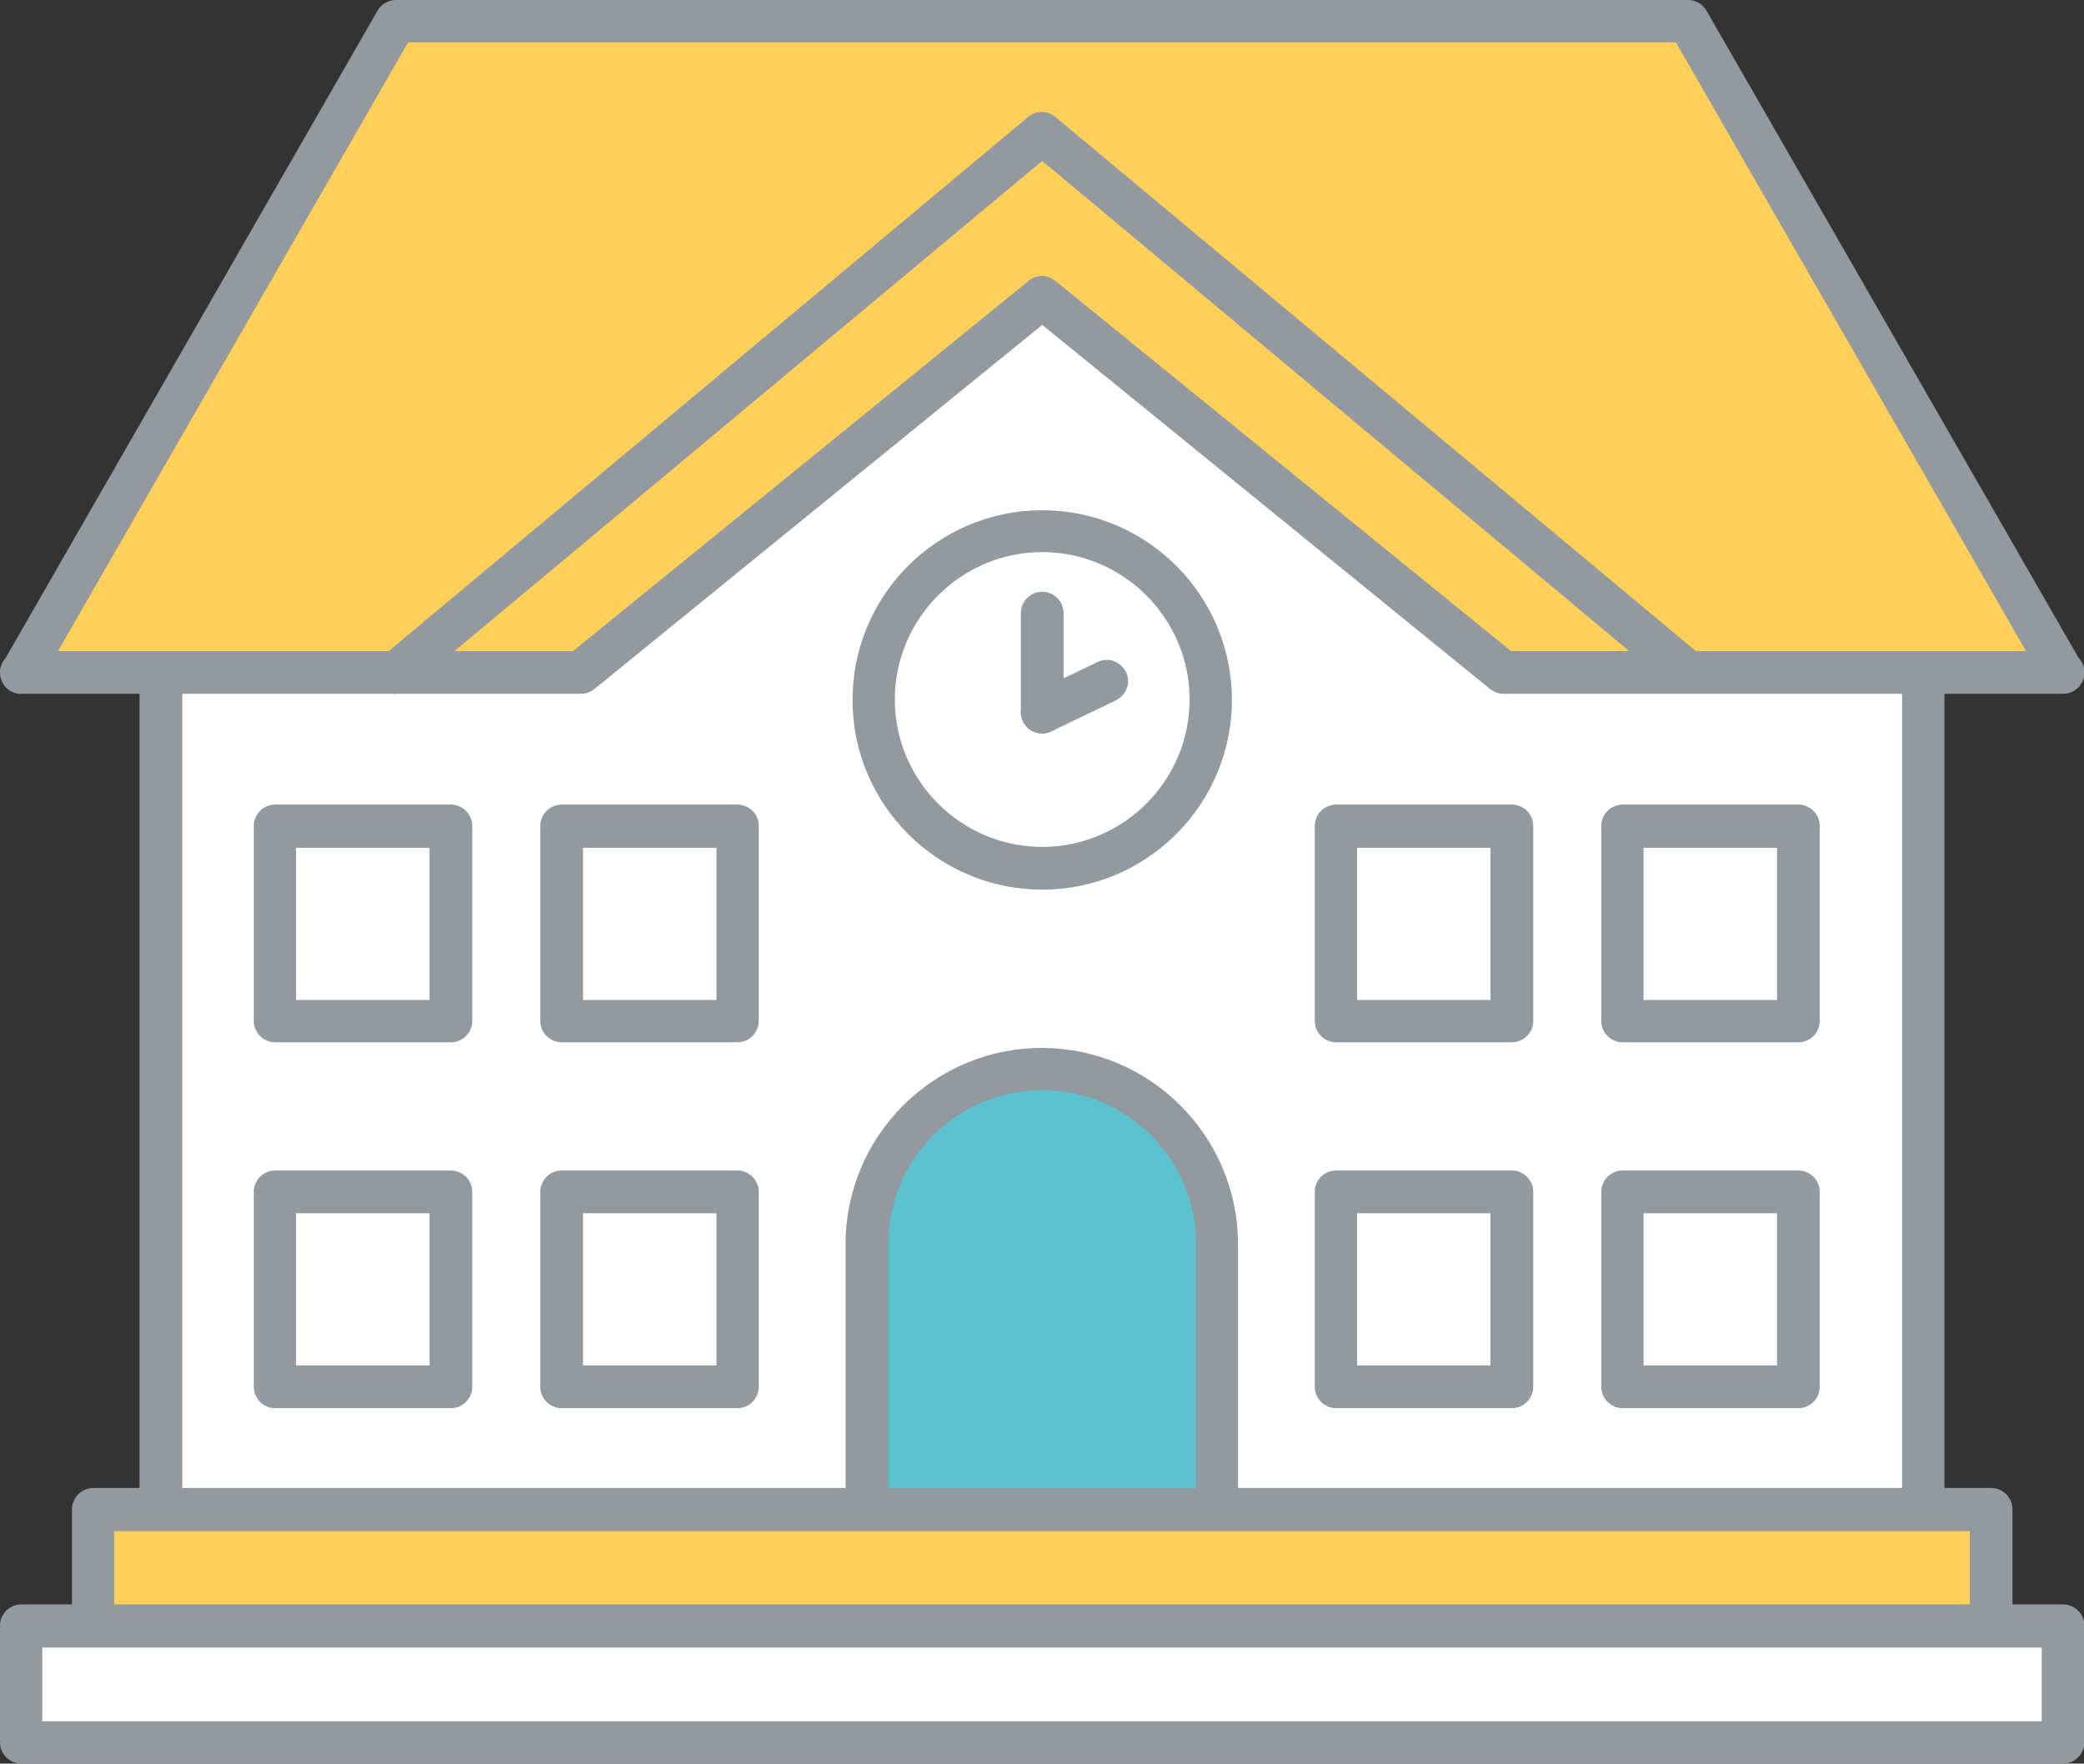 <?xml version="1.0" encoding="UTF-8"?>
<svg id="_レイヤー_2" data-name="レイヤー 2" xmlns="http://www.w3.org/2000/svg" viewBox="0 0 47.79 40.44">
  <rect x="0" y="0" width="47.79" height="40.44" fill="#333333" stroke="none"/>
  <defs>
    <style>
      .cls-1 {
        fill: #5dc2d0;
      }

      .cls-2 {
        fill: #ffd059;
      }

      .cls-3 {
        fill: #929a9f;
      }

      .cls-4 {
        fill: #fff;
      }
    </style>
  </defs>
  <g id="design">
    <g>
      <g>
        <polygon class="cls-2" points=".49 15.42 9.08 .49 38.71 .49 47.31 15.42 .49 15.42"/>
        <path class="cls-3" d="M.49,15.91c-.08,0-.17-.02-.24-.06-.23-.13-.31-.43-.18-.66L8.66.24c.09-.15.25-.24.42-.24h29.63c.17,0,.33.09.42.24l8.59,14.94c.13.23.05.53-.18.66-.23.13-.53.05-.66-.18L38.43.97H9.36L.91,15.66c-.09.16-.25.24-.42.24Z"/>
      </g>
      <g>
        <g>
          <polygon class="cls-4" points="34.48 15.42 23.9 6.82 13.31 15.42 3.69 15.42 3.69 34.62 13.31 34.62 34.48 34.62 44.1 34.62 44.1 15.42 34.48 15.42"/>
          <path class="cls-3" d="M44.1,35.11H3.69c-.27,0-.49-.22-.49-.49V15.42c0-.27.22-.49.49-.49h9.45l10.45-8.49c.18-.15.43-.15.61,0l10.45,8.49h9.45c.27,0,.49.22.49.49v19.2c0,.27-.22.49-.49.49ZM4.18,34.14h39.44V15.91h-9.14c-.11,0-.22-.04-.31-.11l-10.27-8.35-10.27,8.35c-.09.07-.19.11-.31.11H4.18v18.23Z"/>
        </g>
        <g>
          <circle class="cls-4" cx="23.9" cy="16.04" r="3.87"/>
          <path class="cls-3" d="M23.9,20.4c-2.4,0-4.35-1.95-4.35-4.35s1.95-4.35,4.35-4.35,4.35,1.95,4.35,4.35-1.95,4.35-4.35,4.35ZM23.9,12.66c-1.86,0-3.38,1.52-3.38,3.38s1.52,3.38,3.38,3.38,3.38-1.52,3.38-3.38-1.52-3.38-3.38-3.38Z"/>
        </g>
        <g>
          <path class="cls-1" d="M23.9,24.51h0c-2.22,0-4.02,1.8-4.02,4.02v6.09h8.03v-6.09c0-2.22-1.8-4.02-4.02-4.02Z"/>
          <path class="cls-3" d="M27.91,35.11h-8.03c-.27,0-.49-.22-.49-.49v-6.09c0-2.48,2.02-4.5,4.5-4.5s4.5,2.02,4.5,4.5v6.09c0,.27-.22.49-.49.49ZM20.37,34.14h7.06v-5.61c0-1.95-1.58-3.53-3.53-3.53s-3.53,1.58-3.53,3.53v5.61Z"/>
        </g>
        <g>
          <rect class="cls-4" x="6.31" y="27.33" width="4.03" height="4.47"/>
          <path class="cls-3" d="M10.34,32.29h-4.03c-.27,0-.49-.22-.49-.49v-4.47c0-.27.22-.49.49-.49h4.03c.27,0,.49.22.49.49v4.47c0,.27-.22.49-.49.49ZM6.79,31.31h3.06v-3.49h-3.06v3.49Z"/>
        </g>
        <g>
          <rect class="cls-4" x="12.88" y="27.33" width="4.03" height="4.47"/>
          <path class="cls-3" d="M16.91,32.29h-4.03c-.27,0-.49-.22-.49-.49v-4.47c0-.27.22-.49.49-.49h4.03c.27,0,.49.22.49.49v4.47c0,.27-.22.49-.49.49ZM13.37,31.31h3.06v-3.49h-3.06v3.49Z"/>
        </g>
        <g>
          <rect class="cls-4" x="6.31" y="18.95" width="4.03" height="4.47"/>
          <path class="cls-3" d="M10.34,23.9h-4.03c-.27,0-.49-.22-.49-.49v-4.47c0-.27.22-.49.49-.49h4.03c.27,0,.49.22.49.49v4.47c0,.27-.22.49-.49.49ZM6.79,22.93h3.06v-3.49h-3.06v3.49Z"/>
        </g>
        <g>
          <rect class="cls-4" x="12.88" y="18.95" width="4.03" height="4.47"/>
          <path class="cls-3" d="M16.91,23.9h-4.03c-.27,0-.49-.22-.49-.49v-4.47c0-.27.22-.49.49-.49h4.03c.27,0,.49.22.49.49v4.47c0,.27-.22.49-.49.49ZM13.37,22.93h3.06v-3.49h-3.06v3.49Z"/>
        </g>
        <g>
          <rect class="cls-4" x="30.63" y="27.33" width="4.03" height="4.47"/>
          <path class="cls-3" d="M34.67,32.29h-4.03c-.27,0-.49-.22-.49-.49v-4.47c0-.27.22-.49.49-.49h4.03c.27,0,.49.22.49.49v4.47c0,.27-.22.49-.49.49ZM31.12,31.31h3.06v-3.49h-3.06v3.49Z"/>
        </g>
        <g>
          <rect class="cls-2" x="2.14" y="34.62" width="43.52" height="2.67"/>
          <path class="cls-3" d="M45.66,37.77H2.14c-.27,0-.49-.22-.49-.49v-2.67c0-.27.22-.49.49-.49h43.52c.27,0,.49.22.49.49v2.67c0,.27-.22.49-.49.49ZM2.62,36.8h42.55v-1.69H2.62v1.69Z"/>
        </g>
        <g>
          <rect class="cls-4" x=".49" y="37.29" width="46.82" height="2.67"/>
          <path class="cls-3" d="M47.31,40.44H.49C.22,40.44,0,40.22,0,39.95v-2.67c0-.27.22-.49.49-.49h46.82c.27,0,.49.22.49.49v2.67c0,.27-.22.49-.49.49ZM.97,39.47h45.85v-1.69H.97v1.69Z"/>
        </g>
        <g>
          <rect class="cls-4" x="37.21" y="27.33" width="4.03" height="4.47"/>
          <path class="cls-3" d="M41.24,32.29h-4.03c-.27,0-.49-.22-.49-.49v-4.47c0-.27.22-.49.49-.49h4.03c.27,0,.49.22.49.49v4.47c0,.27-.22.49-.49.49ZM37.69,31.31h3.06v-3.49h-3.06v3.49Z"/>
        </g>
        <g>
          <rect class="cls-4" x="30.63" y="18.95" width="4.03" height="4.47"/>
          <path class="cls-3" d="M34.67,23.9h-4.03c-.27,0-.49-.22-.49-.49v-4.47c0-.27.22-.49.49-.49h4.03c.27,0,.49.22.49.49v4.47c0,.27-.22.49-.49.49ZM31.12,22.93h3.06v-3.49h-3.06v3.49Z"/>
        </g>
        <g>
          <rect class="cls-4" x="37.21" y="18.95" width="4.03" height="4.47"/>
          <path class="cls-3" d="M41.24,23.9h-4.03c-.27,0-.49-.22-.49-.49v-4.47c0-.27.22-.49.49-.49h4.03c.27,0,.49.22.49.49v4.47c0,.27-.22.49-.49.49ZM37.69,22.93h3.06v-3.49h-3.06v3.49Z"/>
        </g>
        <path class="cls-3" d="M23.9,16.82c-.27,0-.49-.22-.49-.49v-2.27c0-.27.22-.49.49-.49s.49.22.49.49v2.27c0,.27-.22.49-.49.49Z"/>
        <g>
          <path class="cls-4" d="M23.9,16.34l1.48-.71-1.48.71Z"/>
          <path class="cls-3" d="M23.9,16.82c-.18,0-.36-.1-.44-.28-.12-.24-.01-.53.23-.65l1.48-.71c.24-.12.53-.01.65.23.12.24.01.53-.23.65l-1.48.71c-.07.03-.14.05-.21.05Z"/>
        </g>
        <path class="cls-3" d="M47.31,15.91h-3.21c-.27,0-.49-.22-.49-.49s.22-.49.49-.49h3.21c.27,0,.49.22.49.49s-.22.49-.49.49Z"/>
        <path class="cls-3" d="M9.08,15.91c-.14,0-.28-.06-.37-.17-.17-.21-.14-.51.06-.69L23.58,2.68c.18-.15.44-.15.62,0l14.82,12.36c.21.17.23.48.06.69-.17.21-.48.23-.69.06L23.9,3.69l-14.51,12.1c-.09.08-.2.11-.31.11Z"/>
        <path class="cls-3" d="M3.69,15.91H.49C.22,15.91,0,15.69,0,15.42s.22-.49.49-.49h3.21c.27,0,.49.22.49.49s-.22.49-.49.49Z"/>
      </g>
    </g>
  </g>
</svg>